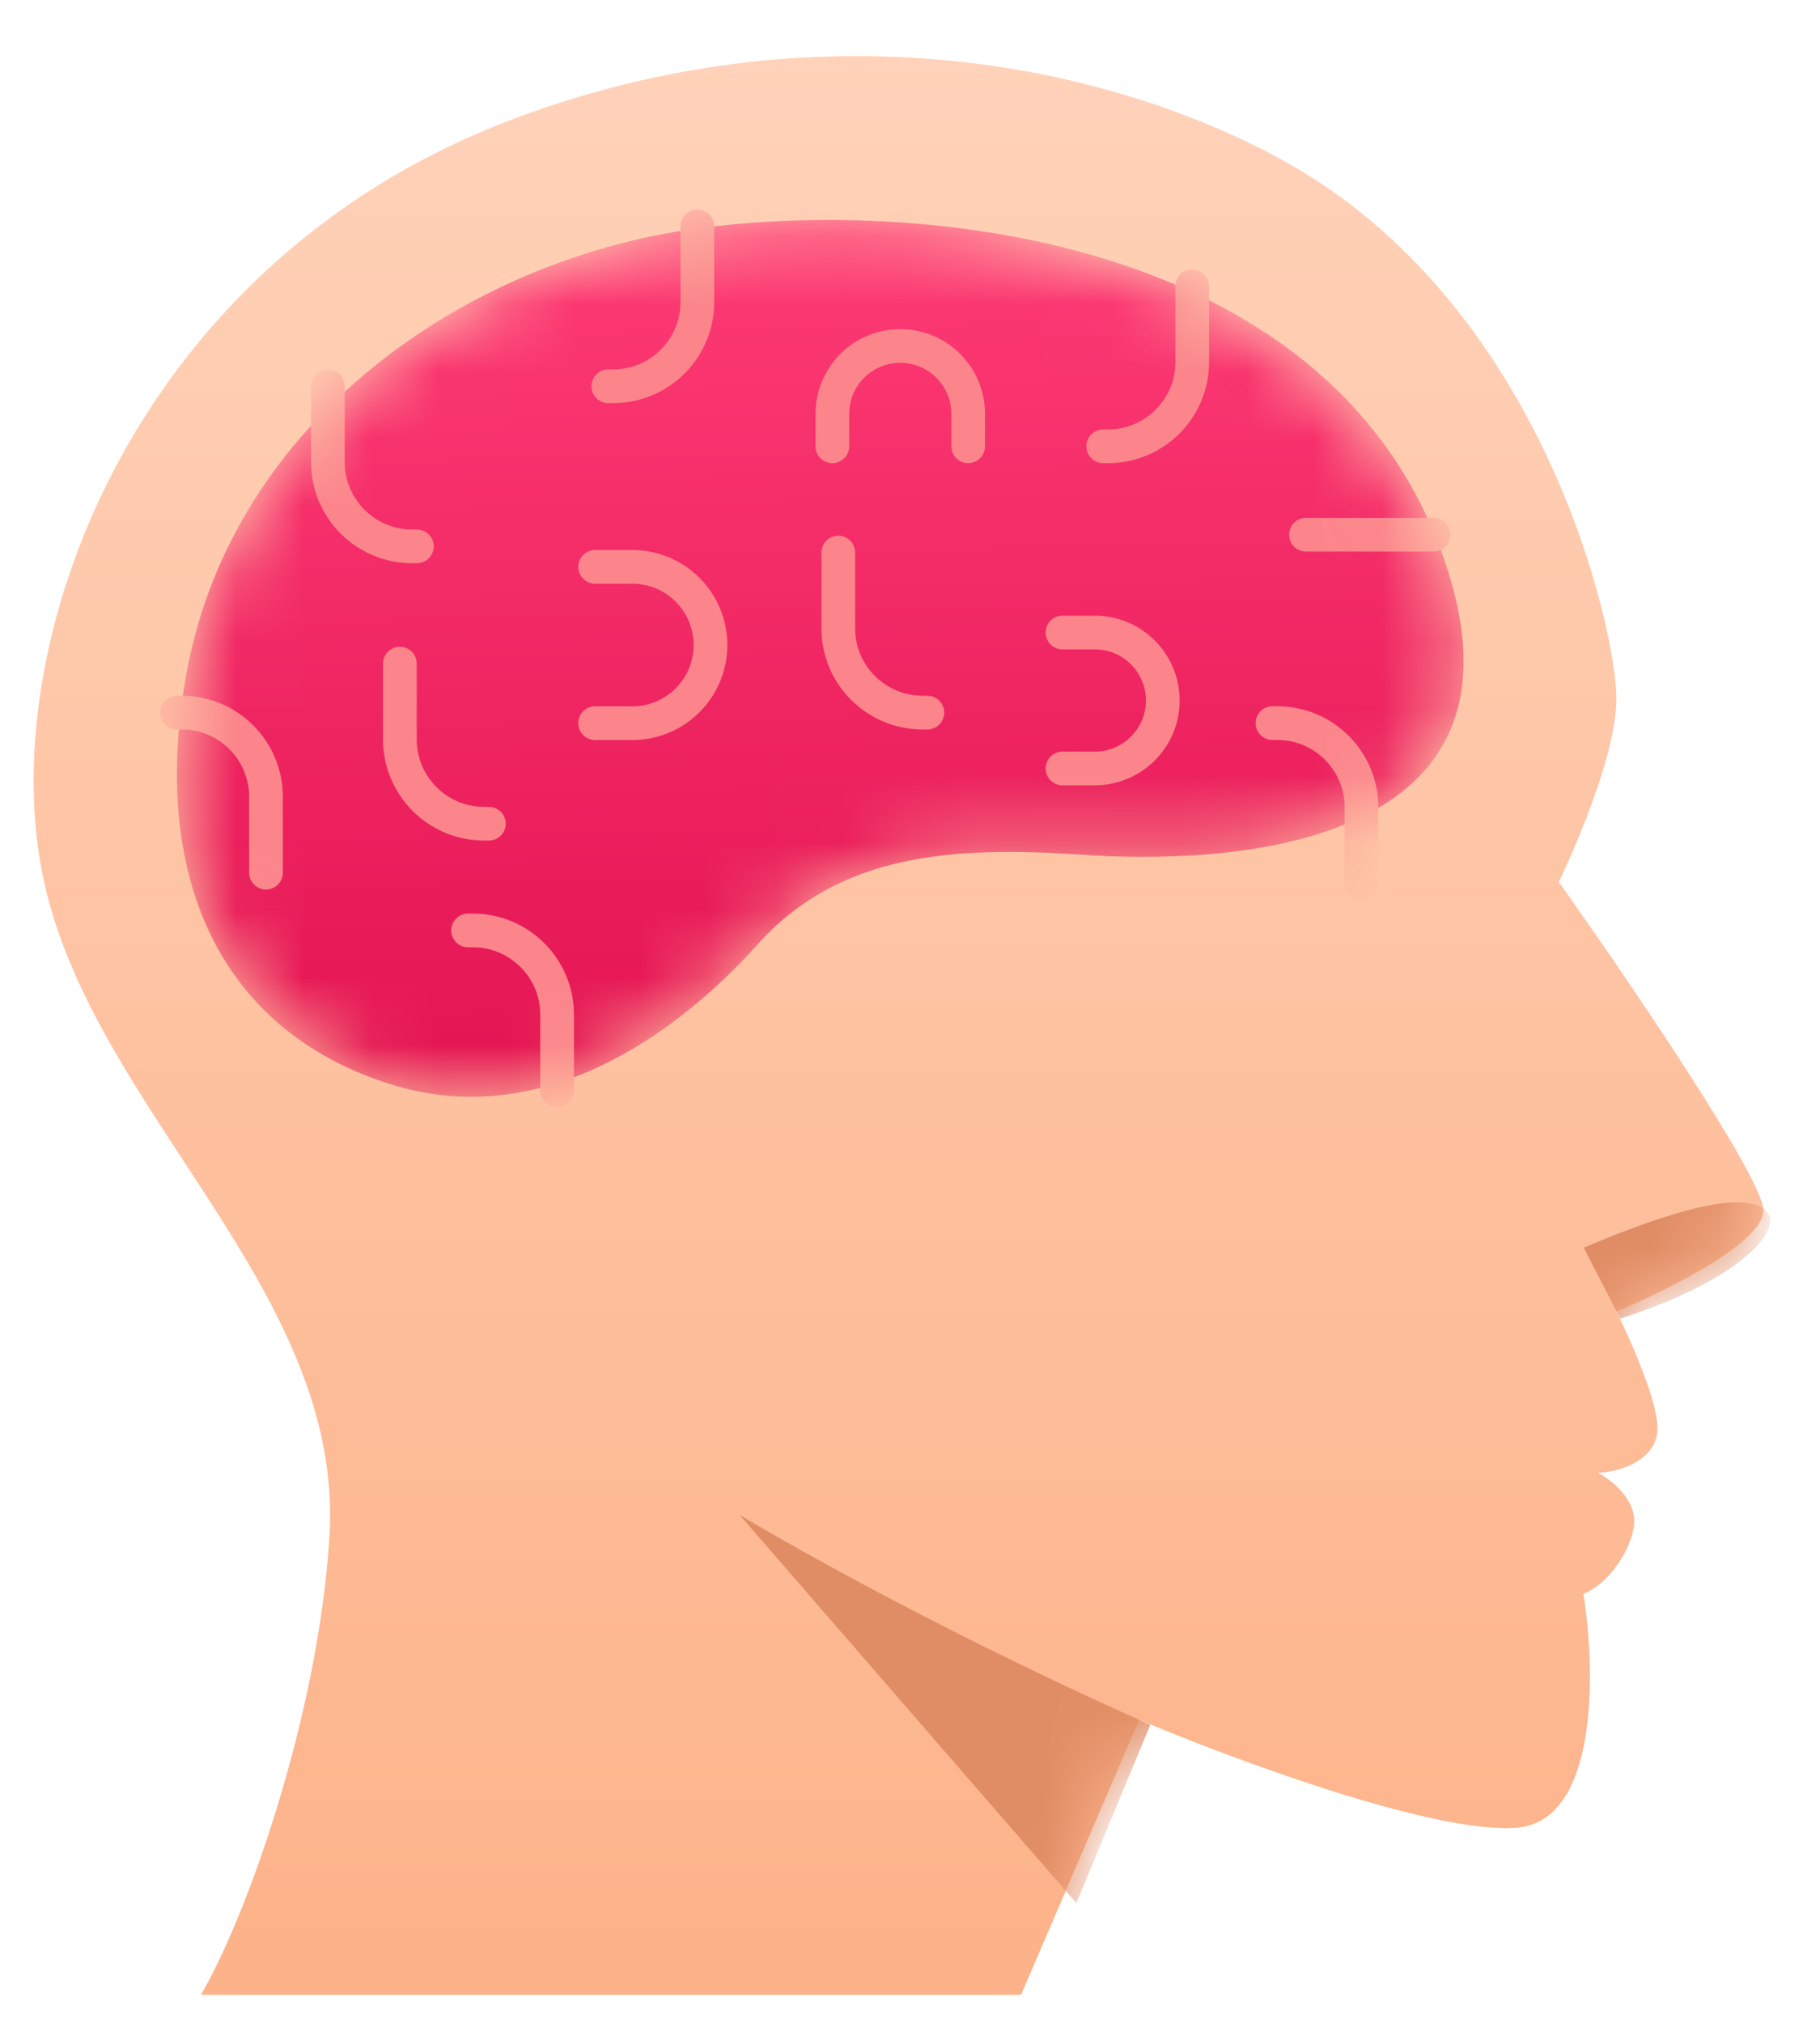 <svg width="27" height="30" viewBox="0 0 27 30" fill="none" xmlns="http://www.w3.org/2000/svg">
<path d="M23.979 10.355C23.979 9.383 22.919 4.479 18.978 2.35C16.105 0.798 11.807 0.147 7.513 1.805C1.908 3.969 -0.108 9.638 0.655 13.08C1.418 16.522 5.118 19.153 4.888 22.796C4.719 25.47 3.655 28.436 2.982 29.583H15.147L16.901 25.503C18.255 26.077 21.27 27.201 22.496 27.106C23.723 27.012 23.669 24.753 23.488 23.636C23.801 23.526 24.16 23.074 24.234 22.664C24.307 22.254 23.905 21.945 23.695 21.841C23.953 21.835 24.493 21.713 24.581 21.274C24.669 20.835 23.979 19.45 23.979 19.45C24.706 19.15 26.16 18.432 26.16 17.953C26.16 17.475 24.136 14.505 23.124 13.08C23.124 13.08 23.979 11.327 23.979 10.355Z" fill="url(#paint0_linear_6062_58301)"/>
<mask id="mask0_6062_58301" style="mask-type:alpha" maskUnits="userSpaceOnUse" x="0" y="0" width="27" height="30">
<path d="M23.979 10.355C23.979 9.383 22.919 4.479 18.978 2.35C16.105 0.798 11.807 0.147 7.513 1.805C1.908 3.969 -0.108 9.638 0.655 13.08C1.418 16.522 5.118 19.153 4.888 22.796C4.719 25.47 3.655 28.436 2.982 29.583H15.147L16.901 25.503C18.255 26.077 21.27 27.201 22.496 27.106C23.723 27.012 23.669 24.753 23.488 23.636C23.801 23.526 24.445 23.206 24.518 22.796C24.592 22.387 24.189 22.077 23.979 21.973C24.238 21.967 24.778 21.845 24.866 21.406C24.954 20.968 24.311 19.919 23.979 19.45C24.706 19.15 26.16 18.432 26.16 17.953C26.16 17.475 24.136 14.505 23.124 13.08C23.124 13.08 23.979 11.327 23.979 10.355Z" fill="#D3DEFE"/>
</mask>
<g mask="url(#mask0_6062_58301)">
<path d="M23.979 10.355C23.979 9.383 22.919 4.479 18.978 2.35C16.105 0.798 11.807 0.147 7.513 1.805C1.908 3.969 -0.108 9.638 0.655 13.08C1.418 16.522 5.118 19.153 4.888 22.796C4.719 25.47 3.655 28.436 2.982 29.583H15.147L16.901 25.503C18.255 26.077 21.27 27.201 22.496 27.106C23.723 27.012 23.669 24.753 23.488 23.636C23.801 23.526 24.16 23.074 24.234 22.664C24.307 22.254 23.905 21.945 23.695 21.841C23.953 21.835 24.493 21.713 24.581 21.274C24.669 20.835 23.979 19.45 23.979 19.45C24.706 19.15 26.16 18.432 26.16 17.953C26.16 17.475 24.136 14.505 23.124 13.08C23.124 13.08 23.979 11.327 23.979 10.355Z" fill="url(#paint1_linear_6062_58301)"/>
<path d="M23.495 18.504L24.038 19.556C25.873 18.963 26.378 18.251 26.243 18.016C25.95 17.508 24.289 18.17 23.495 18.504Z" fill="#E08C64"/>
<path d="M10.972 22.467C10.972 22.467 13.527 24.013 17.065 25.579L15.968 28.225L10.972 22.467Z" fill="#E08C64"/>
</g>
<mask id="mask1_6062_58301" style="mask-type:alpha" maskUnits="userSpaceOnUse" x="2" y="3" width="20" height="14">
<path d="M11.234 14.011C10.038 15.345 8.043 16.776 5.819 16.088C3.224 15.285 2.219 12.944 2.771 9.963C3.461 6.238 6.911 3.846 10.36 3.386C13.809 2.927 19.835 3.571 21.444 8.354C22.899 12.677 18.041 12.815 16.063 12.677C14.085 12.539 12.43 12.677 11.234 14.011Z" fill="url(#paint2_linear_6062_58301)"/>
</mask>
<g mask="url(#mask1_6062_58301)">
<path d="M11.234 14.011C10.038 15.345 8.043 16.776 5.819 16.088C3.224 15.285 2.219 12.944 2.771 9.963C3.461 6.238 6.911 3.846 10.36 3.386C13.809 2.927 19.835 3.571 21.444 8.354C22.899 12.677 18.041 12.815 16.063 12.677C14.085 12.539 12.43 12.677 11.234 14.011Z" fill="url(#paint3_linear_6062_58301)"/>
<path d="M4.864 5.729V6.853C4.864 7.543 5.424 8.103 6.114 8.103H6.185" stroke="#FB858B" stroke-width="0.5" stroke-linecap="round" stroke-linejoin="round"/>
<path d="M12.436 8.195V9.318C12.436 10.009 12.996 10.568 13.686 10.568H13.758" stroke="#FB858B" stroke-width="0.5" stroke-linecap="round" stroke-linejoin="round"/>
<path d="M5.932 9.842V10.966C5.932 11.656 6.491 12.216 7.182 12.216H7.253" stroke="#FB858B" stroke-width="0.5" stroke-linecap="round" stroke-linejoin="round"/>
<path d="M8.265 16.173V15.049C8.265 14.359 7.705 13.799 7.015 13.799H6.944" stroke="#FB858B" stroke-width="0.5" stroke-linecap="round" stroke-linejoin="round"/>
<path d="M20.198 13.098V11.974C20.198 11.284 19.639 10.724 18.948 10.724H18.877" stroke="#FB858B" stroke-width="0.5" stroke-linecap="round" stroke-linejoin="round"/>
<path d="M21.269 7.93H19.374" stroke="#FB858B" stroke-width="0.5" stroke-linecap="round" stroke-linejoin="round"/>
<path d="M8.829 8.407H9.381C10.021 8.407 10.54 8.926 10.54 9.566C10.54 10.206 10.021 10.725 9.381 10.725H8.829" stroke="#FB858B" stroke-width="0.5" stroke-linecap="round" stroke-linejoin="round"/>
<path d="M15.762 9.381H16.242C16.799 9.381 17.25 9.832 17.25 10.389C17.25 10.945 16.799 11.397 16.242 11.397H15.762" stroke="#FB858B" stroke-width="0.5" stroke-linecap="round" stroke-linejoin="round"/>
<path d="M12.348 6.619V6.139C12.348 5.582 12.799 5.131 13.355 5.131C13.912 5.131 14.363 5.582 14.363 6.139V6.619" stroke="#FB858B" stroke-width="0.5" stroke-linecap="round" stroke-linejoin="round"/>
<path d="M3.946 12.942V11.818C3.946 11.128 3.386 10.568 2.696 10.568H2.625" stroke="#FB858B" stroke-width="0.5" stroke-linecap="round" stroke-linejoin="round"/>
<path d="M10.345 3.356V4.479C10.345 5.17 9.785 5.729 9.095 5.729H9.024" stroke="#FB858B" stroke-width="0.5" stroke-linecap="round" stroke-linejoin="round"/>
<path d="M17.687 4.246V5.369C17.687 6.06 17.127 6.619 16.437 6.619H16.366" stroke="#FB858B" stroke-width="0.5" stroke-linecap="round" stroke-linejoin="round"/>
</g>
<defs>
<linearGradient id="paint0_linear_6062_58301" x1="13.33" y1="0.833" x2="13.33" y2="35.401" gradientUnits="userSpaceOnUse">
<stop stop-color="#FFD2B9"/>
<stop offset="1" stop-color="#FCAC7F"/>
</linearGradient>
<linearGradient id="paint1_linear_6062_58301" x1="13.33" y1="0.833" x2="13.33" y2="35.401" gradientUnits="userSpaceOnUse">
<stop stop-color="#FFD2B9"/>
<stop offset="1" stop-color="#FCAC7F"/>
</linearGradient>
<linearGradient id="paint2_linear_6062_58301" x1="12.168" y1="3.263" x2="12.168" y2="16.266" gradientUnits="userSpaceOnUse">
<stop stop-color="#FFAE5F"/>
<stop offset="1" stop-color="#FFC86D"/>
</linearGradient>
<linearGradient id="paint3_linear_6062_58301" x1="13.949" y1="17.659" x2="13.599" y2="2.609" gradientUnits="userSpaceOnUse">
<stop stop-color="#E00F4E"/>
<stop offset="1" stop-color="#FF3D77"/>
</linearGradient>
</defs>
</svg>
